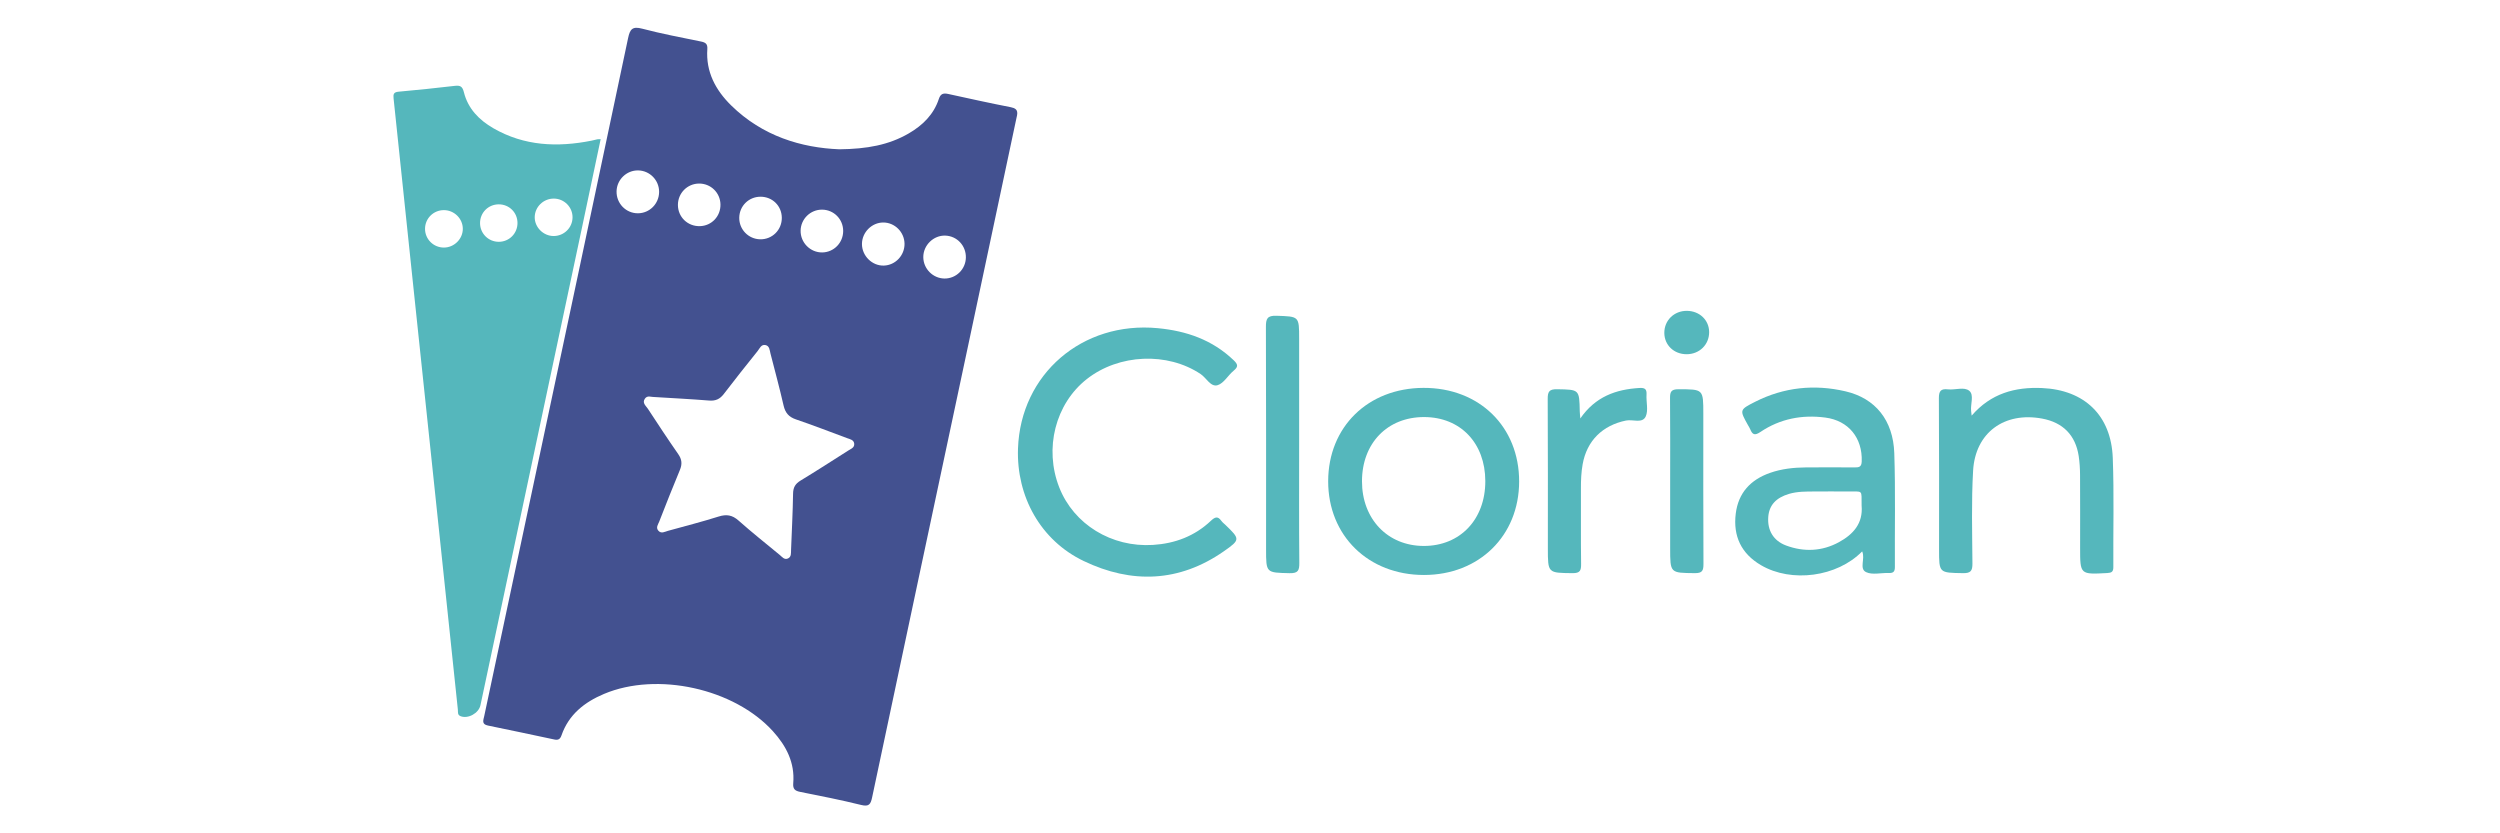 <?xml version="1.0" encoding="utf-8"?>
<!-- Generator: Adobe Illustrator 16.0.0, SVG Export Plug-In . SVG Version: 6.00 Build 0)  -->
<!DOCTYPE svg PUBLIC "-//W3C//DTD SVG 1.1//EN" "http://www.w3.org/Graphics/SVG/1.1/DTD/svg11.dtd">
<svg version="1.1" id="Layer_1" xmlns="http://www.w3.org/2000/svg" xmlns:xlink="http://www.w3.org/1999/xlink" x="0px" y="0px"
	 width="900px" height="300px" viewBox="0 0 900 300" enable-background="new 0 0 900 300" xml:space="preserve">
<g>
	<path fill-rule="evenodd" clip-rule="evenodd" fill="#435190" d="M302.193,53.745c9.937-0.107,17.781-1.556,24.934-5.702
		c5.008-2.902,9.006-6.794,10.861-12.438c0.615-1.871,1.62-2.163,3.354-1.782c7.517,1.65,15.033,3.31,22.585,4.78
		c3.073,0.598,2.315,2.406,1.9,4.354c-5.667,26.63-11.303,53.268-16.967,79.898c-11.64,54.722-23.308,109.439-34.887,164.173
		c-0.533,2.518-1.116,3.463-3.98,2.754c-7.244-1.793-14.576-3.234-21.898-4.693c-1.899-0.379-2.709-1.012-2.529-3.137
		c0.625-7.385-2.521-13.42-7.308-18.703c-13.934-15.381-41.669-21.506-60.812-13.438c-7.028,2.961-12.701,7.418-15.308,14.922
		c-0.48,1.383-1.185,1.785-2.551,1.494c-7.976-1.699-15.953-3.396-23.942-5.031c-2.372-0.484-1.625-1.979-1.318-3.418
		c5.234-24.605,10.464-49.211,15.691-73.818c12.056-56.743,24.135-113.48,36.096-170.242c0.685-3.25,1.573-4.31,5.079-3.388
		c6.991,1.839,14.116,3.177,21.205,4.629c1.614,0.331,2.37,0.876,2.242,2.7c-0.575,8.183,2.961,14.773,8.572,20.286
		C274.493,49.027,288.536,53.213,302.193,53.745z M235.095,142.901c-0.611,0.059-2.038-0.674-2.933,0.623
		c-1.07,1.55,0.378,2.572,1.074,3.635c3.587,5.478,7.185,10.953,10.928,16.325c1.339,1.922,1.479,3.607,0.58,5.748
		c-2.579,6.143-4.993,12.352-7.427,18.553c-0.399,1.016-1.28,2.111-0.349,3.221c1.063,1.266,2.329,0.422,3.5,0.098
		c6.085-1.686,12.21-3.244,18.229-5.145c2.84-0.896,4.926-0.563,7.19,1.451c4.808,4.271,9.851,8.277,14.817,12.369
		c0.853,0.701,1.648,1.869,2.96,1.268c1.261-0.576,1.07-1.898,1.114-3.033c0.263-6.775,0.621-13.549,0.726-20.324
		c0.035-2.24,0.826-3.547,2.704-4.686c5.792-3.516,11.487-7.191,17.204-10.828c0.935-0.596,2.254-1.025,2.104-2.447
		c-0.148-1.4-1.481-1.598-2.536-1.989c-6.134-2.274-12.234-4.65-18.428-6.752c-2.602-0.882-3.868-2.378-4.471-5.02
		c-1.43-6.269-3.119-12.478-4.714-18.708c-0.307-1.198-0.315-2.744-1.824-3.043c-1.536-0.304-2.065,1.234-2.814,2.171
		c-4.09,5.115-8.188,10.226-12.156,15.436c-1.404,1.844-2.962,2.561-5.285,2.374C248.761,143.673,242.219,143.344,235.095,142.901z
		 M237.281,69.101c0.029-4.208-3.349-7.681-7.538-7.752c-4.176-0.07-7.684,3.316-7.78,7.511c-0.1,4.377,3.382,7.956,7.709,7.924
		C233.871,76.754,237.251,73.339,237.281,69.101z M325.63,87.73c-0.056-4.195-3.535-7.651-7.681-7.63
		c-4.126,0.021-7.62,3.545-7.645,7.708c-0.025,4.292,3.667,7.942,7.893,7.803C322.354,95.474,325.686,91.941,325.63,87.73z
		 M347.715,92.705c0.067-4.271-3.183-7.738-7.392-7.887c-4.251-0.149-7.949,3.458-7.936,7.744c0.012,4.179,3.462,7.668,7.621,7.709
		C344.205,100.312,347.648,96.931,347.715,92.705z M303.543,83.144c-0.006-4.248-3.354-7.634-7.584-7.672
		c-4.194-0.038-7.663,3.342-7.739,7.544c-0.079,4.317,3.49,7.922,7.784,7.863C300.204,90.82,303.549,87.389,303.543,83.144z
		 M251.64,66.079c-4.207,0.034-7.58,3.444-7.589,7.671c-0.01,4.371,3.508,7.78,7.909,7.663c4.234-0.112,7.483-3.539,7.409-7.813
		C259.295,69.375,255.873,66.044,251.64,66.079z M273.788,70.819c-4.238,0.001-7.615,3.344-7.658,7.58
		c-0.043,4.208,3.309,7.664,7.515,7.75c4.364,0.09,7.854-3.388,7.807-7.78C281.406,74.105,278.069,70.817,273.788,70.819z"/>
	<path fill-rule="evenodd" clip-rule="evenodd" fill="#55B7BC" d="M216.239,50.092c-2.339,11.077-4.599,21.841-6.885,32.6
		c-12.125,57.057-24.257,114.113-36.384,171.169c-0.619,2.91-4.486,5.035-7.174,3.963c-1.178-0.471-0.876-1.498-0.965-2.34
		c-2.102-19.877-4.174-39.756-6.267-59.635c-3.354-31.873-6.726-63.746-10.076-95.62c-2.27-21.593-4.5-43.19-6.798-64.78
		c-0.165-1.55,0.025-2.281,1.808-2.44c6.75-0.604,13.493-1.309,20.223-2.099c1.943-0.229,2.754,0.176,3.274,2.271
		c1.468,5.914,5.458,10.011,10.603,12.979c11.15,6.433,23.091,6.924,35.385,4.472c0.675-0.135,1.338-0.329,2.011-0.474
		C215.213,50.11,215.447,50.13,216.239,50.092z M159.797,89.126c3.693,0.005,6.825-3.099,6.817-6.756
		c-0.008-3.678-3.105-6.728-6.83-6.725c-3.752,0.003-6.772,3.008-6.772,6.738C153.013,86.106,156.047,89.122,159.797,89.126z
		 M206.115,78.287c0.041-3.713-2.98-6.769-6.719-6.797c-3.74-0.028-6.852,2.978-6.899,6.664c-0.046,3.639,3.077,6.785,6.764,6.813
		C203.012,84.995,206.074,82.01,206.115,78.287z M179.591,87.05c3.748-0.021,6.718-3.025,6.706-6.784
		c-0.012-3.762-2.996-6.718-6.765-6.702c-3.763,0.016-6.731,3.006-6.715,6.765C172.832,84.077,175.849,87.07,179.591,87.05z"/>
	<path fill-rule="evenodd" clip-rule="evenodd" fill="#55B7BC" d="M366.479,161.467c0.939-26.808,23.166-45.896,50.297-43.326
		c10.367,0.982,19.671,4.199,27.333,11.537c1.479,1.417,1.806,2.295,0.042,3.735c-2.039,1.664-3.539,4.541-5.788,5.246
		c-2.511,0.787-4.043-2.599-6.122-3.99c-11.937-7.99-29.424-7.299-40.993,1.801c-11.325,8.909-15.416,24.986-9.922,38.99
		c5.231,13.336,18.869,21.654,33.75,20.713c7.97-0.506,15.012-3.174,20.833-8.676c1.486-1.404,2.496-1.787,3.783,0.023
		c0.393,0.553,0.974,0.973,1.469,1.451c5.249,5.074,5.414,5.311-0.523,9.455c-16.075,11.223-33.222,11.828-50.528,3.533
		C374.659,194.557,365.874,178.76,366.479,161.467z"/>
	<path fill-rule="evenodd" clip-rule="evenodd" fill="#55B7BC" d="M670.377,198.5c-9.018,9.219-25.447,11.396-36.414,4.969
		c-7.115-4.166-10.096-10.461-9.096-18.559c0.926-7.488,5.346-12.217,12.332-14.67c4.16-1.461,8.496-1.939,12.879-1.971
		c5.857-0.039,11.717-0.045,17.576,0.002c1.566,0.014,2.494-0.133,2.566-2.15c0.301-8.449-4.727-14.705-13.119-15.798
		c-8.375-1.092-16.289,0.431-23.334,5.176c-2.074,1.397-2.889,1-3.697-0.992c-0.215-0.527-0.549-1.005-0.828-1.507
		c-3.018-5.417-3.057-5.493,2.65-8.378c10.354-5.236,21.307-6.354,32.496-3.74c10.768,2.515,17.158,10.414,17.555,22.259
		c0.457,13.654,0.133,27.336,0.215,41.006c0.01,1.693-0.613,2.197-2.211,2.135c-2.752-0.107-5.914,0.77-8.158-0.313
		C669.203,204.723,671.576,201.141,670.377,198.5z M670.178,182.012c-0.088-5.92,0.715-5.012-5.154-5.076
		c-3.908-0.041-7.816-0.021-11.725-0.002c-3.1,0.016-6.203-0.033-9.23,0.859c-4.719,1.389-7.184,4.092-7.496,8.322
		c-0.354,4.781,1.836,8.564,6.441,10.273c6.449,2.391,12.932,2.102,18.994-1.203C667.109,192.406,670.754,188.447,670.178,182.012z"
		/>
	<path fill-rule="evenodd" clip-rule="evenodd" fill="#55B7BC" d="M512.637,206.992c-20.049,0.012-34.533-14.172-34.494-33.777
		c0.037-19.526,14.317-33.504,34.303-33.578c20.102-0.076,34.482,14.008,34.445,33.736
		C546.855,192.879,532.484,206.98,512.637,206.992z M534.713,173.184c-0.027-13.68-8.943-23.015-22.004-23.043
		c-13.236-0.027-22.377,9.4-22.393,23.096c-0.016,13.613,9.242,23.299,22.27,23.305C525.668,196.545,534.74,186.967,534.713,173.184
		z"/>
	<path fill-rule="evenodd" clip-rule="evenodd" fill="#55B7BC" d="M709.799,149.625c6.932-8.022,15.641-10.351,25.316-9.931
		c15.299,0.665,24.904,9.842,25.484,25.172c0.494,13.08,0.121,26.191,0.203,39.287c0.012,1.695-0.621,2.059-2.201,2.145
		c-9.76,0.527-9.758,0.566-9.758-9.061c0-8.732,0.031-17.463-0.023-26.193c-0.014-2.291-0.146-4.604-0.488-6.865
		c-1.141-7.516-5.674-12.093-13.166-13.486c-13.582-2.527-24.063,5.038-24.85,18.75c-0.639,11.107-0.316,22.277-0.24,33.418
		c0.018,2.621-0.588,3.518-3.387,3.473c-8.625-0.145-8.627-0.016-8.627-8.496c0-18.152,0.055-36.305-0.064-54.456
		c-0.016-2.617,0.699-3.512,3.275-3.215c2.6,0.299,5.846-1.009,7.68,0.532c1.777,1.495,0.393,4.762,0.648,7.234
		C709.643,148.337,709.695,148.739,709.799,149.625z"/>
	<path fill-rule="evenodd" clip-rule="evenodd" fill="#55B7BC" d="M467.693,159.893c0,14.248-0.068,28.498,0.061,42.746
		c0.025,2.707-0.425,3.775-3.479,3.705c-8.485-0.199-8.488-0.043-8.488-8.635c0-26.658,0.04-53.318-0.059-79.977
		c-0.011-2.931,0.431-4.177,3.827-4.057c8.132,0.288,8.139,0.088,8.139,8.297C467.693,134.613,467.693,147.253,467.693,159.893z"/>
	<path fill-rule="evenodd" clip-rule="evenodd" fill="#55B7BC" d="M568.918,150.643c5.398-7.835,12.785-10.466,21.268-10.971
		c1.967-0.116,2.688,0.39,2.564,2.409c-0.162,2.633,0.715,5.639-0.285,7.833c-1.209,2.655-4.662,0.982-7.082,1.477
		c-8.424,1.72-14.117,7.211-15.633,15.764c-0.504,2.838-0.625,5.699-0.613,8.58c0.035,9.076-0.061,18.154,0.061,27.229
		c0.033,2.381-0.32,3.41-3.111,3.375c-8.855-0.107-8.857,0.025-8.857-8.938c0-17.924,0.049-35.848-0.055-53.77
		c-0.016-2.602,0.525-3.559,3.359-3.506c8.021,0.15,8.021,0.014,8.182,7.956C568.729,148.718,568.813,149.354,568.918,150.643z"/>
	<path fill-rule="evenodd" clip-rule="evenodd" fill="#55B7BC" d="M601.256,173.271c0-9.986,0.059-19.973-0.045-29.958
		c-0.023-2.282,0.451-3.184,2.988-3.181c8.992,0.014,8.994-0.089,8.994,8.819c0,18.02-0.047,36.042,0.053,54.061
		c0.014,2.453-0.447,3.35-3.15,3.32c-8.838-0.098-8.84,0.025-8.84-8.959C601.256,189.34,601.256,181.307,601.256,173.271z"/>
	<path fill-rule="evenodd" clip-rule="evenodd" fill="#55B7BC" d="M615.293,119.561c0.01,4.519-3.508,7.965-8.123,7.96
		c-4.553-0.006-7.975-3.271-8.016-7.646c-0.041-4.511,3.506-7.997,8.109-7.97C611.828,111.931,615.283,115.225,615.293,119.561z"/>
</g>
</svg>

